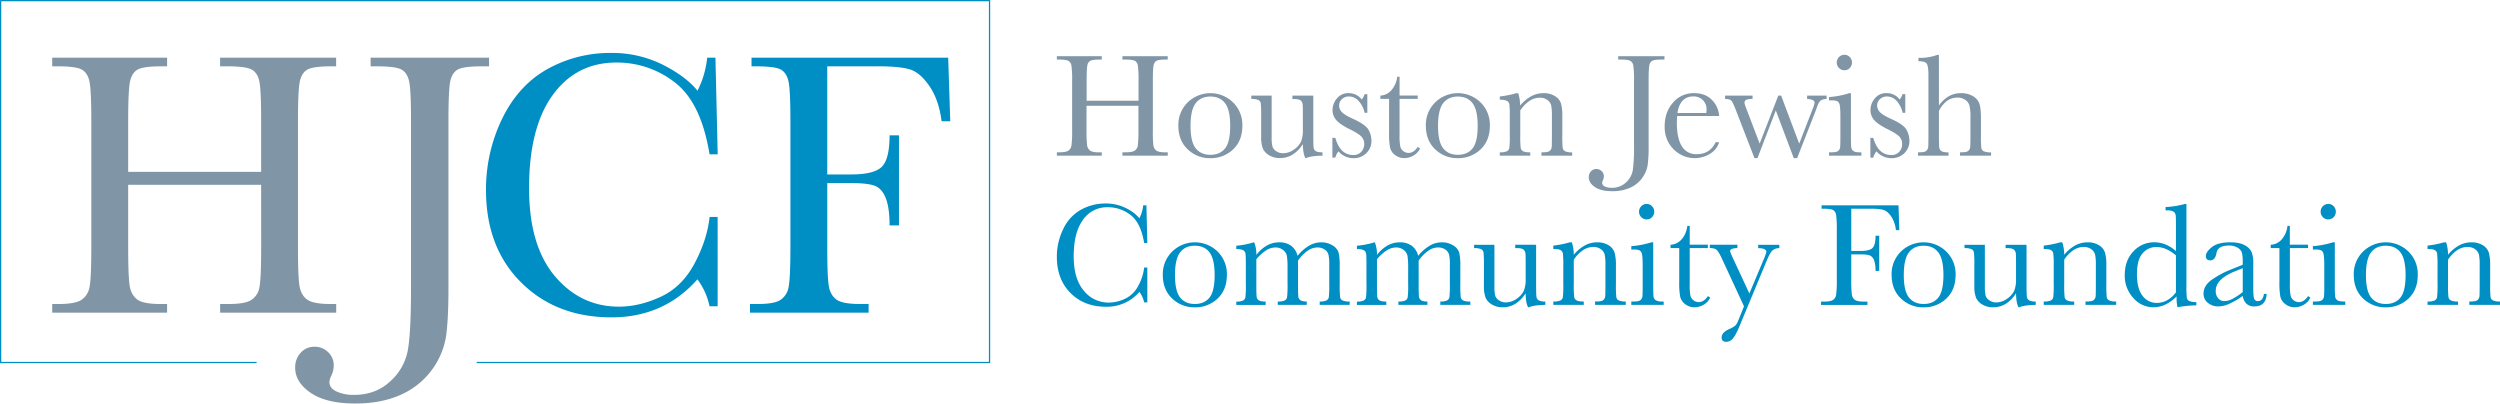 <svg xmlns="http://www.w3.org/2000/svg" width="1670.05" height="269.55" viewBox="0 0 1670.05 269.55"><defs><style>.cls-1{fill:#8095a6;}.cls-2{fill:#008fc5;}</style></defs><g id="Layer_2" data-name="Layer 2"><g id="Layer_1-2" data-name="Layer 1"><path class="cls-1" d="M760.49,70.68H725.82v16A82.81,82.81,0,0,0,726.21,97a5.23,5.23,0,0,0,2,3.6c1.06.79,3.07,1.18,6,1.18H736V104H706v-2.26h1.72c2.84,0,4.81-.35,5.91-1.08a5,5,0,0,0,2.11-3.36,71.5,71.5,0,0,0,.46-10.61V54.1a68.08,68.08,0,0,0-.46-10.25,4.49,4.49,0,0,0-2-3.18q-1.5-.89-6.55-.89H706V37.53h30v2.25h-1.23c-3.23,0-5.36.27-6.37.81a4.24,4.24,0,0,0-2,3c-.34,1.47-.51,5-.51,10.49V67.3h34.67V54.1a72.17,72.17,0,0,0-.44-10.25,4.41,4.41,0,0,0-1.94-3.18c-1-.59-3.18-.89-6.55-.89H749.8V37.53h30.26v2.25h-1c-3.27,0-5.42.27-6.43.81a4.3,4.3,0,0,0-2,3c-.33,1.47-.5,5-.5,10.49V86.72A89.66,89.66,0,0,0,770.47,97a5.15,5.15,0,0,0,2,3.6c1.08.79,3.1,1.18,6.08,1.18h1.52V104H749.8v-2.26h2.3c2.81,0,4.77-.35,5.86-1.08a4.91,4.91,0,0,0,2.09-3.36,75.78,75.78,0,0,0,.44-10.61Z"></path><path class="cls-1" d="M795.31,84.11q0,10.69,3.48,15t9.76,4.29c4.29,0,7.56-1.43,9.84-4.29s3.4-7.86,3.4-15S820.67,72,818.41,69s-5.54-4.51-9.86-4.51S801,66,798.72,69s-3.41,8-3.41,15.12m-8.14-.24a21,21,0,0,1,6.17-15.42,21.71,21.71,0,0,1,30.42,0,21,21,0,0,1,6.17,15.4q0,10.16-6.26,16a21.47,21.47,0,0,1-15.14,5.81,21.18,21.18,0,0,1-15.12-5.91q-6.24-5.9-6.24-15.86"></path><path class="cls-1" d="M877.31,63.86V90.2c0,4.38.06,7.12.19,8.24a3.32,3.32,0,0,0,1.45,2.5c.84.56,2.34.83,4.49.83V104c-5,.06-8.6.58-10.89,1.57H872c-1-1.8-1.6-4.91-1.66-9.32a21.94,21.94,0,0,1-6.85,7,16,16,0,0,1-8.5,2.35,13.73,13.73,0,0,1-7.12-1.84,10,10,0,0,1-4.24-4.49,21,21,0,0,1-1.15-8V77.64a78.43,78.43,0,0,0-.25-8.5,3,3,0,0,0-1.54-2.29,10.73,10.73,0,0,0-4.78-.73V63.86h13.58V91.71a26.4,26.4,0,0,0,.49,6,5.91,5.91,0,0,0,2.51,3.26,8,8,0,0,0,4.67,1.4,12.16,12.16,0,0,0,7.23-2.48,13.82,13.82,0,0,0,4.7-5.24,20,20,0,0,0,1.25-7.92V77.64q0-6.57-.15-8a4,4,0,0,0-1.25-2.48q-1.11-1-4.59-1h-1V63.86Z"></path><path class="cls-1" d="M890.06,105.3V92.11H892q3.35,11.43,11.92,11.43a6.76,6.76,0,0,0,5.57-2.26,7.72,7.72,0,0,0,1.84-5,7,7,0,0,0-2-5.15q-2-2-7.79-4.86-6.09-3-8.73-5.88a9.91,9.91,0,0,1-2.65-7A12.09,12.09,0,0,1,893,65.84a9.61,9.61,0,0,1,8-3.6,10.7,10.7,0,0,1,8.68,4.27,12.94,12.94,0,0,0,1.91-3.58h1.82V75.34h-1.82a16.91,16.91,0,0,0-3.8-7.68,8.6,8.6,0,0,0-6.64-3.21,6.43,6.43,0,0,0-4.76,1.82,5.76,5.76,0,0,0-1.82,4.21,6.12,6.12,0,0,0,2,4.56q2,2,7.51,4.47c5.55,2.51,8.95,5,10.2,7.35a15.29,15.29,0,0,1,1.87,7,11.24,11.24,0,0,1-3.47,8.53,12.09,12.09,0,0,1-8.7,3.29,13.28,13.28,0,0,1-9.86-4.56A11.18,11.18,0,0,0,892,105.3Z"></path><path class="cls-1" d="M947.05,66.06H934.93V90.34a36.73,36.73,0,0,0,.5,7.54,5.39,5.39,0,0,0,2.08,3.11,5.68,5.68,0,0,0,3.41,1.17q3.54,0,6.13-4l1.57.93a10.46,10.46,0,0,1-4.49,4.88,12.25,12.25,0,0,1-6,1.65,9.8,9.8,0,0,1-6.2-2.09,8.8,8.8,0,0,1-3.34-4.87,49.24,49.24,0,0,1-.66-9.81V66.06h-5.81V63.84a10.1,10.1,0,0,0,7.19-3.39,16.32,16.32,0,0,0,4.07-9.21h1.56V63.81h12.12Z"></path><path class="cls-1" d="M960.64,84.11q0,10.69,3.48,15t9.76,4.29q6.42,0,9.83-4.29t3.41-15q0-10.59-3.38-15.1t-9.86-4.51c-4.29,0-7.56,1.5-9.84,4.49s-3.4,8-3.4,15.12m-8.14-.24a21,21,0,0,1,6.17-15.42,21.71,21.71,0,0,1,30.42,0,21,21,0,0,1,6.17,15.4q0,10.16-6.27,16a21.46,21.46,0,0,1-15.14,5.81,21.14,21.14,0,0,1-15.11-5.91q-6.24-5.9-6.24-15.86"></path><path class="cls-1" d="M1012.87,62.24h1.32a26.88,26.88,0,0,1,1.28,8.29,25.7,25.7,0,0,1,7.39-6.23,17,17,0,0,1,8.08-2.06,14,14,0,0,1,7.85,2,9.07,9.07,0,0,1,4,4.92,31.2,31.2,0,0,1,.87,8.51V90.25a77.82,77.82,0,0,0,.25,8.48,3.09,3.09,0,0,0,1.54,2.28,10.39,10.39,0,0,0,4.78.76V104h-20.5v-2.26h1q3.52,0,4.59-1a3.8,3.8,0,0,0,1.24-2.41c.1-.91.14-3.61.14-8.09v-13a33.44,33.44,0,0,0-.47-6.79,6.34,6.34,0,0,0-2.49-3.61,8.22,8.22,0,0,0-5.17-1.57,12.43,12.43,0,0,0-6.85,2.13,22.85,22.85,0,0,0-6.15,6.41V90.25a73,73,0,0,0,.27,8.48,3.12,3.12,0,0,0,1.57,2.28c.87.51,2.47.76,4.83.76V104h-20.35v-2.26a11.19,11.19,0,0,0,4.7-.68,3.05,3.05,0,0,0,1.64-2.09,61.68,61.68,0,0,0,.33-8.77v-12a73.11,73.11,0,0,0-.27-8.52,3.22,3.22,0,0,0-1.58-2.27,10.58,10.58,0,0,0-4.82-.76V64.45a64.27,64.27,0,0,0,11.08-2.21"></path><path class="cls-1" d="M1081,37.53h30.89v2.25h-1.66c-3.27,0-5.41.28-6.43.81a4.21,4.21,0,0,0-2,3c-.33,1.47-.49,5-.49,10.49V97.55a93.39,93.39,0,0,1-.66,12.85,20.26,20.26,0,0,1-11.82,15.06,28.87,28.87,0,0,1-11.79,2.26q-7.56,0-11.63-2.77c-2.71-1.86-4.07-4-4.07-6.6a5.53,5.53,0,0,1,1.44-3.87,4.67,4.67,0,0,1,3.56-1.58,4.94,4.94,0,0,1,3.61,1.43,4.68,4.68,0,0,1,1.45,3.48,6.29,6.29,0,0,1-.59,2.55,4.82,4.82,0,0,0-.55,1.77,2.72,2.72,0,0,0,1.87,2.45,10.71,10.71,0,0,0,4.61.88,13.36,13.36,0,0,0,9.42-3.55,14.32,14.32,0,0,0,4.6-8.39,111.29,111.29,0,0,0,.79-16V54.1a68.08,68.08,0,0,0-.46-10.25,4.44,4.44,0,0,0-2-3.18q-1.5-.89-6.54-.89H1081Z"></path><path class="cls-1" d="M1139.84,75.49a15.64,15.64,0,0,0,.15-2,8.43,8.43,0,0,0-8.75-9.07q-9,0-10.67,11.09Zm8.58,2h-28.05c-.14,1.92-.2,3.35-.2,4.3q0,10.58,3.32,15.89a10.92,10.92,0,0,0,9.91,5.31q8.94,0,12.68-8h2.34a13.73,13.73,0,0,1-6.23,7.82,19.52,19.52,0,0,1-19.82.25,20.49,20.49,0,0,1-7.44-7.28,21.42,21.42,0,0,1-2.9-11.43q0-9.51,5.6-15.82a17.94,17.94,0,0,1,14-6.3c5.27,0,9.36,1.61,12.24,4.82a16.5,16.5,0,0,1,4.56,10.44"></path><path class="cls-1" d="M1200.52,105.65h-2.25l-12-31.88-12.25,31.88h-2l-12.36-31.92c-1.4-3.63-2.45-5.81-3.13-6.53s-2.07-1.08-4.13-1.08V63.86h18.35v2.26a10.89,10.89,0,0,0-4.24.56,2,2,0,0,0-1.13,1.95c0,.66.64,2.57,1.91,5.75l8.19,21.56,12.46-32.08h1.89l12.08,32.08,8.86-22.85a20.88,20.88,0,0,0,1.42-4.37c0-1.6-1.66-2.47-5-2.6V63.86h13v2.26a7.13,7.13,0,0,0-3.7.91q-1.35.85-2.48,3.86L1213,73.73Z"></path><path class="cls-1" d="M1227,41.74a5,5,0,0,1,1.49-3.62,4.88,4.88,0,0,1,3.62-1.52,4.77,4.77,0,0,1,3.57,1.52,5,5,0,0,1,1.47,3.62,5.09,5.09,0,0,1-1.47,3.68,4.77,4.77,0,0,1-3.57,1.52,4.88,4.88,0,0,1-3.62-1.52,5.07,5.07,0,0,1-1.49-3.68m9.46,20.5v28q0,6.42.2,8.09a3.45,3.45,0,0,0,1.43,2.55c.81.59,2.26.88,4.36.88h1V104h-21.63v-2.26h1.67c2.32,0,3.83-.33,4.53-1a3.86,3.86,0,0,0,1.23-2.41c.12-.93.17-3.63.17-8.11V78.08q0-7-.66-8.63a3.23,3.23,0,0,0-1.77-2,13,13,0,0,0-3.85-.39h-1.32V64.85a59.83,59.83,0,0,0,13.54-2.61Z"></path><path class="cls-1" d="M1249.45,105.3V92.11h1.92q3.33,11.43,11.91,11.43a6.76,6.76,0,0,0,5.57-2.26,7.72,7.72,0,0,0,1.84-5,7.09,7.09,0,0,0-2-5.15c-1.34-1.34-4-3-7.8-4.86q-6.09-3-8.73-5.88a9.91,9.91,0,0,1-2.65-7,12.09,12.09,0,0,1,2.85-7.58,9.61,9.61,0,0,1,8-3.6,10.7,10.7,0,0,1,8.68,4.27,12.67,12.67,0,0,0,1.91-3.58h1.81V75.34H1271a16.91,16.91,0,0,0-3.8-7.68,8.59,8.59,0,0,0-6.65-3.21,6.44,6.44,0,0,0-4.75,1.82,5.76,5.76,0,0,0-1.82,4.21,6.05,6.05,0,0,0,2,4.56q1.95,2,7.5,4.47c5.55,2.51,9,5,10.2,7.35a15.27,15.27,0,0,1,1.86,7,11.26,11.26,0,0,1-3.45,8.53,12.12,12.12,0,0,1-8.71,3.29,13.29,13.29,0,0,1-9.86-4.56,11,11,0,0,0-2.15,4.21Z"></path><path class="cls-1" d="M1295.25,70.48a20.82,20.82,0,0,1,6.6-6.18,16.1,16.1,0,0,1,8-2.06,15.16,15.16,0,0,1,8.22,2.06,9.57,9.57,0,0,1,4.24,5.08c.66,2,1,5.27,1,9.78V90.25a74.47,74.47,0,0,0,.27,8.58,3,3,0,0,0,1.6,2.23,11.41,11.41,0,0,0,4.9.71V104h-20.75v-2.26h.93c2.39,0,3.93-.34,4.65-1a4.11,4.11,0,0,0,1.22-2.44q.16-1.4.17-8.06V78.18a34,34,0,0,0-.59-7.4,6.76,6.76,0,0,0-2.77-4,9.14,9.14,0,0,0-5.47-1.57,11.37,11.37,0,0,0-6.87,2.22,19,19,0,0,0-5.35,6.7V90.25q0,6.77.23,8.33A3.14,3.14,0,0,0,1297,101c.84.54,2.4.81,4.66.81V104h-20.41v-2.26h1c2.36,0,3.88-.33,4.59-1a4,4,0,0,0,1.22-2.4c.12-.94.17-3.64.17-8.12v-40q0-6.09-1.15-7.7c-.76-1.08-2.61-1.62-5.52-1.62V38.65a33.82,33.82,0,0,0,12.66-2h1Z"></path><path class="cls-2" d="M764.32,178.71h2.11V202h-2.11a18.12,18.12,0,0,0-3.16-7,28.64,28.64,0,0,1-22.43,9.91q-14.43,0-23.57-9.13T706,171.65a41.94,41.94,0,0,1,4.22-18.57A28.47,28.47,0,0,1,722,140.16a33.49,33.49,0,0,1,16.58-4.22A29.55,29.55,0,0,1,752.1,139a27.33,27.33,0,0,1,9.06,6.79,24.44,24.44,0,0,0,2.52-8.63h2.16l.59,25.2h-2.11q-2.21-13.43-9-18.68A24.43,24.43,0,0,0,740,138.44a19.46,19.46,0,0,0-16.6,8.49q-6.15,8.49-6.15,24.28,0,15,6.72,22.92a21,21,0,0,0,16.72,8,25.9,25.9,0,0,0,10.94-2.59,19.22,19.22,0,0,0,8.85-8.8,33.12,33.12,0,0,0,3.85-12"></path><path class="cls-2" d="M784.91,183.77q0,10.68,3.49,15c2.32,2.87,5.57,4.29,9.76,4.29s7.56-1.42,9.83-4.29,3.41-7.85,3.41-15-1.13-12.11-3.38-15.11-5.55-4.51-9.86-4.51-7.57,1.49-9.84,4.48-3.41,8-3.41,15.14m-8.13-.25A21,21,0,0,1,783,168.09a21.71,21.71,0,0,1,30.42,0,21.06,21.06,0,0,1,6.17,15.41q0,10.14-6.27,16a21.48,21.48,0,0,1-15.13,5.81A21.2,21.2,0,0,1,783,199.38c-4.16-3.93-6.24-9.23-6.24-15.86"></path><path class="cls-2" d="M837.35,161.88h.49a21.65,21.65,0,0,1,1.42,8.44,23.81,23.81,0,0,1,7.07-6.33,16.59,16.59,0,0,1,8.15-2.11,13.24,13.24,0,0,1,8,2.27,11.85,11.85,0,0,1,4.31,6.76,28.79,28.79,0,0,1,7.65-6.76,15.81,15.81,0,0,1,8-2.27,14,14,0,0,1,7.9,2.16,8.53,8.53,0,0,1,3.92,4.91,40.4,40.4,0,0,1,.69,8.88v12.06a74.06,74.06,0,0,0,.27,8.54,3.07,3.07,0,0,0,1.57,2.25,10.87,10.87,0,0,0,4.83.74v2.25H881.58v-2.25a10.16,10.16,0,0,0,4.49-.71,3.07,3.07,0,0,0,1.6-2.17,69.91,69.91,0,0,0,.29-8.66V176.47a30,30,0,0,0-.47-6.14,6.07,6.07,0,0,0-2.43-3.54,8.29,8.29,0,0,0-5.1-1.47,11.44,11.44,0,0,0-6.4,2.17,27.37,27.37,0,0,0-6.45,6.56v15.84c0,4.29.06,7,.18,8.08a3.43,3.43,0,0,0,1.37,2.54c.8.61,2.23.91,4.29.91v2.25H853.57v-2.25a10.66,10.66,0,0,0,4.59-.69,3,3,0,0,0,1.62-2.11,64,64,0,0,0,.32-8.73V178.75a49,49,0,0,0-.42-7.66,6.54,6.54,0,0,0-2.52-4.07,8.09,8.09,0,0,0-5.25-1.7,11.82,11.82,0,0,0-6.21,2,28,28,0,0,0-6.44,5.89v16.72c0,4.42.06,7.17.2,8.24a3.23,3.23,0,0,0,1.46,2.45c.85.56,2.37.84,4.57.84v2.25H825.87v-2.25a10.16,10.16,0,0,0,4.5-.71,3,3,0,0,0,1.58-2.14,66.74,66.74,0,0,0,.3-8.68v-12c0-4.58-.08-7.38-.22-8.42a3.11,3.11,0,0,0-1.51-2.32,9.59,9.59,0,0,0-4.65-.79v-2.26a52.66,52.66,0,0,0,11.48-2.21"></path><path class="cls-2" d="M917.93,161.88h.49a21.65,21.65,0,0,1,1.42,8.44,23.69,23.69,0,0,1,7.07-6.33,16.59,16.59,0,0,1,8.15-2.11,13.26,13.26,0,0,1,8,2.27,11.85,11.85,0,0,1,4.31,6.76,28.49,28.49,0,0,1,7.65-6.76,15.83,15.83,0,0,1,8-2.27,14,14,0,0,1,7.9,2.16,8.57,8.57,0,0,1,3.92,4.91,40.4,40.4,0,0,1,.69,8.88v12.06a74.06,74.06,0,0,0,.27,8.54,3.07,3.07,0,0,0,1.57,2.25,10.81,10.81,0,0,0,4.83.74v2.25H962.16v-2.25a10.19,10.19,0,0,0,4.49-.71,3.06,3.06,0,0,0,1.59-2.17,67.79,67.79,0,0,0,.29-8.66V176.47a30.17,30.17,0,0,0-.46-6.14,6.07,6.07,0,0,0-2.43-3.54,8.27,8.27,0,0,0-5.1-1.47,11.46,11.46,0,0,0-6.4,2.17,27.37,27.37,0,0,0-6.45,6.56v15.84c0,4.29.06,7,.17,8.08a3.49,3.49,0,0,0,1.37,2.54c.81.61,2.24.91,4.3.91v2.25H934.16v-2.25a10.7,10.7,0,0,0,4.58-.69,3,3,0,0,0,1.62-2.11,64,64,0,0,0,.32-8.73V178.75a49,49,0,0,0-.42-7.66,6.56,6.56,0,0,0-2.53-4.07,8.08,8.08,0,0,0-5.24-1.7,11.82,11.82,0,0,0-6.21,2,27.81,27.81,0,0,0-6.44,5.89v16.72q0,6.63.19,8.24a3.24,3.24,0,0,0,1.47,2.45c.85.56,2.37.84,4.57.84v2.25H906.45v-2.25a10.16,10.16,0,0,0,4.5-.71,3,3,0,0,0,1.58-2.14,67.64,67.64,0,0,0,.29-8.68v-12c0-4.58-.07-7.38-.21-8.42a3.12,3.12,0,0,0-1.52-2.32,9.54,9.54,0,0,0-4.64-.79v-2.26a52.66,52.66,0,0,0,11.48-2.21"></path><path class="cls-2" d="M1026.16,163.51v26.33q0,6.58.2,8.24a3.29,3.29,0,0,0,1.44,2.5,8.59,8.59,0,0,0,4.49.84v2.25q-7.45.11-10.89,1.57h-.58c-1.05-1.79-1.61-4.91-1.68-9.31a21.75,21.75,0,0,1-6.83,7,16,16,0,0,1-8.51,2.35,13.64,13.64,0,0,1-7.11-1.83,9.87,9.87,0,0,1-4.24-4.49,21.11,21.11,0,0,1-1.16-8V177.29a83.07,83.07,0,0,0-.24-8.51,3,3,0,0,0-1.55-2.28,10.67,10.67,0,0,0-4.78-.74v-2.25H998.3v27.85a26.46,26.46,0,0,0,.49,6,5.85,5.85,0,0,0,2.51,3.25A7.86,7.86,0,0,0,1006,202a12.2,12.2,0,0,0,7.23-2.48,13.68,13.68,0,0,0,4.69-5.24,19.79,19.79,0,0,0,1.25-7.93v-9.07c0-4.38,0-7-.14-8a3.86,3.86,0,0,0-1.25-2.48c-.74-.71-2.27-1.06-4.59-1.06h-1v-2.25Z"></path><path class="cls-2" d="M1048.72,161.88h1.33a26.94,26.94,0,0,1,1.27,8.3,25.57,25.57,0,0,1,7.4-6.23,16.94,16.94,0,0,1,8.07-2.07,14.06,14.06,0,0,1,7.86,2,9,9,0,0,1,3.94,4.93,31.08,31.08,0,0,1,.88,8.51v12.55a77.82,77.82,0,0,0,.25,8.48,3,3,0,0,0,1.54,2.28,10.33,10.33,0,0,0,4.78.77v2.25h-20.5v-2.25h.94c2.35,0,3.88-.35,4.6-1a3.8,3.8,0,0,0,1.24-2.4q.14-1.36.14-8.09V176.94a34.27,34.27,0,0,0-.47-6.79,6.37,6.37,0,0,0-2.5-3.61,8.24,8.24,0,0,0-5.17-1.56,12.3,12.3,0,0,0-6.84,2.13,22.68,22.68,0,0,0-6.16,6.4v16.38a73,73,0,0,0,.27,8.48,3.12,3.12,0,0,0,1.57,2.28c.87.51,2.47.77,4.84.77v2.25h-20.36v-2.25a11.24,11.24,0,0,0,4.71-.69,3,3,0,0,0,1.64-2.09,64,64,0,0,0,.32-8.77v-12a73.34,73.34,0,0,0-.27-8.53,3.14,3.14,0,0,0-1.57-2.26c-.86-.51-2.48-.76-4.83-.76v-2.26a64.27,64.27,0,0,0,11.08-2.21"></path><path class="cls-2" d="M1094.92,141.39a5,5,0,0,1,1.49-3.63,4.93,4.93,0,0,1,3.61-1.52,4.8,4.8,0,0,1,3.58,1.52,5.24,5.24,0,0,1,0,7.3,4.76,4.76,0,0,1-3.58,1.52,4.89,4.89,0,0,1-3.61-1.52,5,5,0,0,1-1.49-3.67m9.47,20.49v28c0,4.29.06,7,.19,8.09a3.49,3.49,0,0,0,1.42,2.55,7.85,7.85,0,0,0,4.37.89h1v2.25h-21.63v-2.25h1.67c2.32,0,3.83-.33,4.54-1a3.87,3.87,0,0,0,1.22-2.4c.12-.94.17-3.64.17-8.12V177.73c0-4.71-.21-7.58-.66-8.64a3.2,3.2,0,0,0-1.77-2,12.87,12.87,0,0,0-3.85-.4h-1.32v-2.25a59.28,59.28,0,0,0,13.54-2.61Z"></path><path class="cls-2" d="M1140.87,165.72h-12.11V190a36.91,36.91,0,0,0,.49,7.53,5.46,5.46,0,0,0,2.08,3.11,5.65,5.65,0,0,0,3.42,1.18q3.52,0,6.12-4l1.58.93a10.56,10.56,0,0,1-4.49,4.88,12.34,12.34,0,0,1-6,1.64,9.77,9.77,0,0,1-6.21-2.09,8.72,8.72,0,0,1-3.33-4.87,49.24,49.24,0,0,1-.66-9.81V165.72h-5.82v-2.23a10.18,10.18,0,0,0,7.2-3.39q3.18-3.28,4.06-9.22h1.57v12.57h12.11Z"></path><path class="cls-2" d="M1168.61,196.07l9.37-22.3a36.77,36.77,0,0,0,2-5.46c0-1.63-1.82-2.48-5.48-2.55v-2.25h14.13v2.25a6.85,6.85,0,0,0-4.8,1.74q-1.53,1.59-3.78,7l-17.94,43.19q-2.56,6.2-4.52,8.43a5.71,5.71,0,0,1-4.32,2.23c-2.12,0-3.19-1-3.19-2.91q0-3.33,5.1-5.64a15.84,15.84,0,0,0,4-2.27,9.46,9.46,0,0,0,2-3.37l3.84-9.54-15-32.38c-1.34-2.83-2.46-4.64-3.34-5.38s-2.39-1.14-4.51-1.14v-2.25h18.44v2.25c-3.24.1-4.85.77-4.85,2,0,.5.64,2.09,1.91,4.81Z"></path><path class="cls-2" d="M1268.24,137.17l.54,16.58h-2.26a20.7,20.7,0,0,0-3.06-9q-2.39-3.54-5-4.43t-8.78-.88h-13v28.2h6.22c4,0,6.7-.68,8-2s2-4.08,2-8.17h2.45v23.5h-2.45a21,21,0,0,0-.86-6.75,5.73,5.73,0,0,0-2.55-3.38c-1.13-.6-3.33-.91-6.6-.91h-6.22v16.5a82.39,82.39,0,0,0,.39,10.26,5.28,5.28,0,0,0,2,3.6q1.61,1.19,6.16,1.18h2.26v2.25h-31v-2.25h2.06c2.85,0,4.81-.36,5.9-1.09a5,5,0,0,0,2.12-3.35,73,73,0,0,0,.46-10.62V153.75a69.7,69.7,0,0,0-.46-10.26,4.52,4.52,0,0,0-2-3.18q-1.48-.88-6.54-.88h-1.18v-2.26Z"></path><path class="cls-2" d="M1271.77,183.77q0,10.68,3.48,15c2.32,2.87,5.58,4.29,9.76,4.29s7.56-1.42,9.83-4.29,3.41-7.85,3.41-15-1.12-12.11-3.38-15.11-5.54-4.51-9.86-4.51-7.56,1.49-9.83,4.48-3.41,8-3.41,15.14m-8.14-.25a21,21,0,0,1,6.17-15.43,21.71,21.71,0,0,1,30.42,0,21,21,0,0,1,6.17,15.41q0,10.14-6.27,16a21.48,21.48,0,0,1-15.14,5.81,21.2,21.2,0,0,1-15.11-5.91c-4.16-3.93-6.24-9.23-6.24-15.86"></path><path class="cls-2" d="M1353.77,163.51v26.33q0,6.58.2,8.24a3.29,3.29,0,0,0,1.44,2.5,8.57,8.57,0,0,0,4.48.84v2.25q-7.44.11-10.87,1.57h-.6c-1.05-1.79-1.6-4.91-1.67-9.31a21.85,21.85,0,0,1-6.83,7,16,16,0,0,1-8.52,2.35,13.69,13.69,0,0,1-7.11-1.83,10,10,0,0,1-4.24-4.49,21.31,21.31,0,0,1-1.16-8V177.29a80,80,0,0,0-.24-8.51,3,3,0,0,0-1.54-2.28,10.7,10.7,0,0,0-4.78-.74v-2.25h13.59v27.85a26.6,26.6,0,0,0,.48,6,5.87,5.87,0,0,0,2.5,3.25,7.94,7.94,0,0,0,4.68,1.41,12.18,12.18,0,0,0,7.22-2.48,13.72,13.72,0,0,0,4.7-5.24,19.79,19.79,0,0,0,1.25-7.93v-9.07c0-4.38,0-7-.14-8a3.91,3.91,0,0,0-1.25-2.48c-.74-.71-2.27-1.06-4.58-1.06h-1v-2.25Z"></path><path class="cls-2" d="M1376.33,161.88h1.32a27.17,27.17,0,0,1,1.29,8.3,25.42,25.42,0,0,1,7.39-6.23,16.94,16.94,0,0,1,8.07-2.07,14.06,14.06,0,0,1,7.86,2,9,9,0,0,1,3.94,4.93,31.08,31.08,0,0,1,.88,8.51v12.55a82,82,0,0,0,.24,8.48,3,3,0,0,0,1.55,2.28,10.36,10.36,0,0,0,4.78.77v2.25h-20.5v-2.25h.94c2.35,0,3.88-.35,4.6-1a3.74,3.74,0,0,0,1.23-2.4q.15-1.36.15-8.09V176.94a34.27,34.27,0,0,0-.47-6.79,6.42,6.42,0,0,0-2.5-3.61,8.24,8.24,0,0,0-5.17-1.56,12.35,12.35,0,0,0-6.85,2.13,22.64,22.64,0,0,0-6.14,6.4v16.38a77.82,77.82,0,0,0,.25,8.48,3.16,3.16,0,0,0,1.58,2.28,10.49,10.49,0,0,0,4.83.77v2.25h-20.35v-2.25a11.16,11.16,0,0,0,4.7-.69,3,3,0,0,0,1.65-2.09,64,64,0,0,0,.32-8.77v-12a73.34,73.34,0,0,0-.27-8.53,3.15,3.15,0,0,0-1.58-2.26c-.86-.51-2.47-.76-4.82-.76v-2.26a64.27,64.27,0,0,0,11.08-2.21"></path><path class="cls-2" d="M1453.57,170.62a25.15,25.15,0,0,0-6.5-4.19,16.47,16.47,0,0,0-6.57-1.41,11.77,11.77,0,0,0-9.26,4.28q-3.71,4.26-3.71,13.93t3.81,14.46a11.69,11.69,0,0,0,9.41,4.66,14.07,14.07,0,0,0,6.93-1.77,19.29,19.29,0,0,0,5.89-5.29Zm0-2.85v-15.7c0-4.27,0-7-.17-8.08a3.38,3.38,0,0,0-1.39-2.55,7.85,7.85,0,0,0-4.37-.89h-1V138.3a54.76,54.76,0,0,0,12.94-2.06h1v54a83,83,0,0,0,.24,8.53,3.05,3.05,0,0,0,1.55,2.26,11,11,0,0,0,4.83.73V204a71,71,0,0,0-12.6,1.27,31.47,31.47,0,0,1-.6-7.25,26.93,26.93,0,0,1-7.48,5.44,18.6,18.6,0,0,1-8,1.81,17.58,17.58,0,0,1-13.48-6.28,21.85,21.85,0,0,1-5.67-15.2q0-9.81,5.79-15.86a18.45,18.45,0,0,1,13.81-6.07,20.39,20.39,0,0,1,7.71,1.48,23.18,23.18,0,0,1,6.87,4.41"></path><path class="cls-2" d="M1498.2,179.15l-5.36,2.16q-12.69,5.16-12.68,12.94a7.3,7.3,0,0,0,1.62,5,5.31,5.31,0,0,0,4.23,1.89,12.21,12.21,0,0,0,5.35-1.52,38.49,38.49,0,0,0,6.84-4.56Zm14.2,17.17h1.78q-.42,8.38-8.2,8.38a7.53,7.53,0,0,1-5.26-1.76,8.91,8.91,0,0,1-2.52-5.25,51.2,51.2,0,0,1-9,5.25,18.57,18.57,0,0,1-7.25,1.76,10.92,10.92,0,0,1-7-2.35,7.58,7.58,0,0,1-2.94-6.23q0-5.06,4.93-8.83a61.29,61.29,0,0,1,13.64-7.36l7.61-3.09v-2a24,24,0,0,0-.54-6,6.26,6.26,0,0,0-2.8-3.33,10.79,10.79,0,0,0-5.95-1.47q-7.38,0-8.22,4.9t-4.12,5c-2,0-3-1-3-2.86s1.32-3.86,4-6,6.76-3.22,12.36-3.22q6.21,0,9.66,2a10.18,10.18,0,0,1,4.53,4.46,19.91,19.91,0,0,1,1.11,7.65v16.23c0,3.8.19,6.24.59,7.31a2.43,2.43,0,0,0,2.55,1.62c2.17,0,3.52-1.59,4-4.8"></path><path class="cls-2" d="M1541.8,165.72h-12.12V190a36,36,0,0,0,.5,7.53,5.36,5.36,0,0,0,2.08,3.11,5.63,5.63,0,0,0,3.42,1.18c2.34,0,4.39-1.34,6.12-4l1.57.93a10.49,10.49,0,0,1-4.48,4.88,12.41,12.41,0,0,1-6,1.64,9.76,9.76,0,0,1-6.2-2.09,8.74,8.74,0,0,1-3.34-4.87,50.25,50.25,0,0,1-.65-9.81V165.72h-5.82v-2.23a10.18,10.18,0,0,0,7.2-3.39,16.31,16.31,0,0,0,4-9.22h1.57v12.57h12.12Z"></path><path class="cls-2" d="M1550.24,141.39a5,5,0,0,1,1.49-3.63,4.9,4.9,0,0,1,3.61-1.52,4.81,4.81,0,0,1,3.58,1.52,5.27,5.27,0,0,1,0,7.3,4.78,4.78,0,0,1-3.58,1.52,4.86,4.86,0,0,1-3.61-1.52,5,5,0,0,1-1.49-3.67m9.46,20.49v28c0,4.29.07,7,.2,8.09a3.46,3.46,0,0,0,1.42,2.55c.82.59,2.27.89,4.37.89h1v2.25h-21.64v-2.25h1.68c2.32,0,3.83-.33,4.53-1a3.82,3.82,0,0,0,1.22-2.4c.12-.94.18-3.64.18-8.12V177.73c0-4.71-.22-7.58-.66-8.64a3.2,3.2,0,0,0-1.77-2,12.92,12.92,0,0,0-3.85-.4h-1.33v-2.25a59.27,59.27,0,0,0,13.55-2.61Z"></path><path class="cls-2" d="M1580.5,183.77q0,10.68,3.49,15c2.31,2.87,5.57,4.29,9.75,4.29s7.56-1.42,9.84-4.29,3.4-7.85,3.4-15-1.13-12.11-3.38-15.11-5.54-4.51-9.86-4.51-7.56,1.49-9.83,4.48-3.41,8-3.41,15.14m-8.14-.25a21,21,0,0,1,6.17-15.43,21.71,21.71,0,0,1,30.42,0,21.06,21.06,0,0,1,6.17,15.41q0,10.14-6.26,16a21.52,21.52,0,0,1-15.14,5.81,21.2,21.2,0,0,1-15.12-5.91c-4.16-3.93-6.24-9.23-6.24-15.86"></path><path class="cls-2" d="M1632.73,161.88h1.32a26.6,26.6,0,0,1,1.28,8.3,25.54,25.54,0,0,1,7.39-6.23,17,17,0,0,1,8.08-2.07,14.06,14.06,0,0,1,7.86,2,9.07,9.07,0,0,1,3.94,4.93,31.48,31.48,0,0,1,.88,8.51v12.55a82,82,0,0,0,.24,8.48,3.07,3.07,0,0,0,1.55,2.28,10.3,10.3,0,0,0,4.78.77v2.25h-20.5v-2.25h.93c2.36,0,3.9-.35,4.61-1a3.79,3.79,0,0,0,1.23-2.4c.09-.91.15-3.61.15-8.09V176.94a34.27,34.27,0,0,0-.47-6.79,6.47,6.47,0,0,0-2.5-3.61,8.26,8.26,0,0,0-5.17-1.56,12.35,12.35,0,0,0-6.85,2.13,22.8,22.8,0,0,0-6.15,6.4v16.38a73,73,0,0,0,.27,8.48,3.12,3.12,0,0,0,1.57,2.28,10.49,10.49,0,0,0,4.83.77v2.25h-20.35v-2.25a11.19,11.19,0,0,0,4.7-.69,3.07,3.07,0,0,0,1.65-2.09,65.82,65.82,0,0,0,.32-8.77v-12a72.3,72.3,0,0,0-.28-8.53,3.11,3.11,0,0,0-1.57-2.26c-.86-.51-2.47-.76-4.82-.76v-2.26a64.27,64.27,0,0,0,11.08-2.21"></path><path class="cls-1" d="M174.45,123.44H85.62v41.08q0,20.1,1,26.32t5.09,9.24q4.08,3,15.52,3h4.39v5.78H34.87v-5.78h4.39q10.93,0,15.14-2.76a12.82,12.82,0,0,0,5.41-8.61Q61,185.89,61,164.52V81q0-20.36-1.19-26.26t-5-8.17Q51,44.29,38,44.29H34.87V38.51h76.76v5.78h-3.14q-12.43,0-16.33,2.07t-5.22,7.73Q85.62,59.75,85.62,81v33.79h88.83V81q0-20.36-1.13-26.26t-5-8.17q-3.82-2.27-16.77-2.26h-4.52V38.51h77.51v5.78h-2.51q-12.56,0-16.45,2.07t-5.22,7.73q-1.32,5.65-1.32,26.89v83.54q0,20.1,1,26.32t5.08,9.24q4.16,3,15.58,3h3.89v5.78H147.06v-5.78H153q10.81,0,15-2.76a12.64,12.64,0,0,0,5.34-8.61q1.13-5.83,1.13-27.2Z"></path><path class="cls-1" d="M247.56,38.51h79.15v5.78h-4.27q-12.56,0-16.46,2.07t-5.15,7.73q-1.26,5.65-1.25,26.89V192.29q0,21.6-1.7,32.92a51.82,51.82,0,0,1-30.28,38.56q-13,5.79-30.21,5.78-19.35,0-29.78-7.09t-10.43-16.9a14.11,14.11,0,0,1,3.71-9.93,11.91,11.91,0,0,1,9.11-4,12.65,12.65,0,0,1,9.23,3.65,12,12,0,0,1,3.71,8.91,16,16,0,0,1-1.51,6.54,12.36,12.36,0,0,0-1.38,4.52q0,4,4.77,6.29a27.66,27.66,0,0,0,11.82,2.25q14.31,0,24.12-9.1a36.87,36.87,0,0,0,11.81-21.49q2-12.37,2-40.89V81q0-20.36-1.18-26.26t-5-8.17q-3.84-2.27-16.78-2.26h-4Z"></path><path class="cls-2" d="M474,144.92h5.4V204.6H474a46.1,46.1,0,0,0-8.1-18Q443.43,212,408.49,212q-36.94,0-60.4-23.36t-23.43-61.82a107.57,107.57,0,0,1,10.81-47.55Q346.29,57,365.63,46.18a85.65,85.65,0,0,1,42.48-10.81,75.63,75.63,0,0,1,34.64,7.86q15.51,7.85,23.19,17.39a62.87,62.87,0,0,0,6.47-22.11h5.52l1.51,64.58H474Q468.37,68.65,451,55.21a62.61,62.61,0,0,0-39.26-13.43q-26.76,0-42.53,21.73T353.43,125.7q0,38.33,17.21,58.74t42.84,20.41q13.69,0,28-6.65t22.67-22.56q8.35-15.88,9.87-30.72"></path><path class="cls-2" d="M633.41,38.51,634.79,81H629q-1.77-14-7.85-23.06T608.41,46.55q-6.66-2.27-22.49-2.26h-33.3v72.24h16q15.45,0,20.54-5.21t5.09-20.92h6.28v60.18h-6.28q0-10.94-2.2-17.28t-6.53-8.67q-4.34-2.32-16.9-2.32h-16v42.28q0,20.07,1,26.27t5.08,9.22q4.1,3,15.77,3h5.78v5.78H501v-5.78h5.27c7.29,0,12.34-.91,15.14-2.76a12.77,12.77,0,0,0,5.4-8.61q1.2-5.83,1.2-27.2V81q0-20.36-1.2-26.26t-5-8.17c-2.56-1.51-8.14-2.26-16.78-2.26h-3V38.51Z"></path><polygon class="cls-2" points="661.46 242.58 318.44 242.58 318.44 241.74 660.61 241.74 660.61 0.84 0.84 0.84 0.84 241.74 171.41 241.74 171.41 242.58 0 242.58 0 0 661.46 0 661.46 242.58"></polygon></g></g></svg>